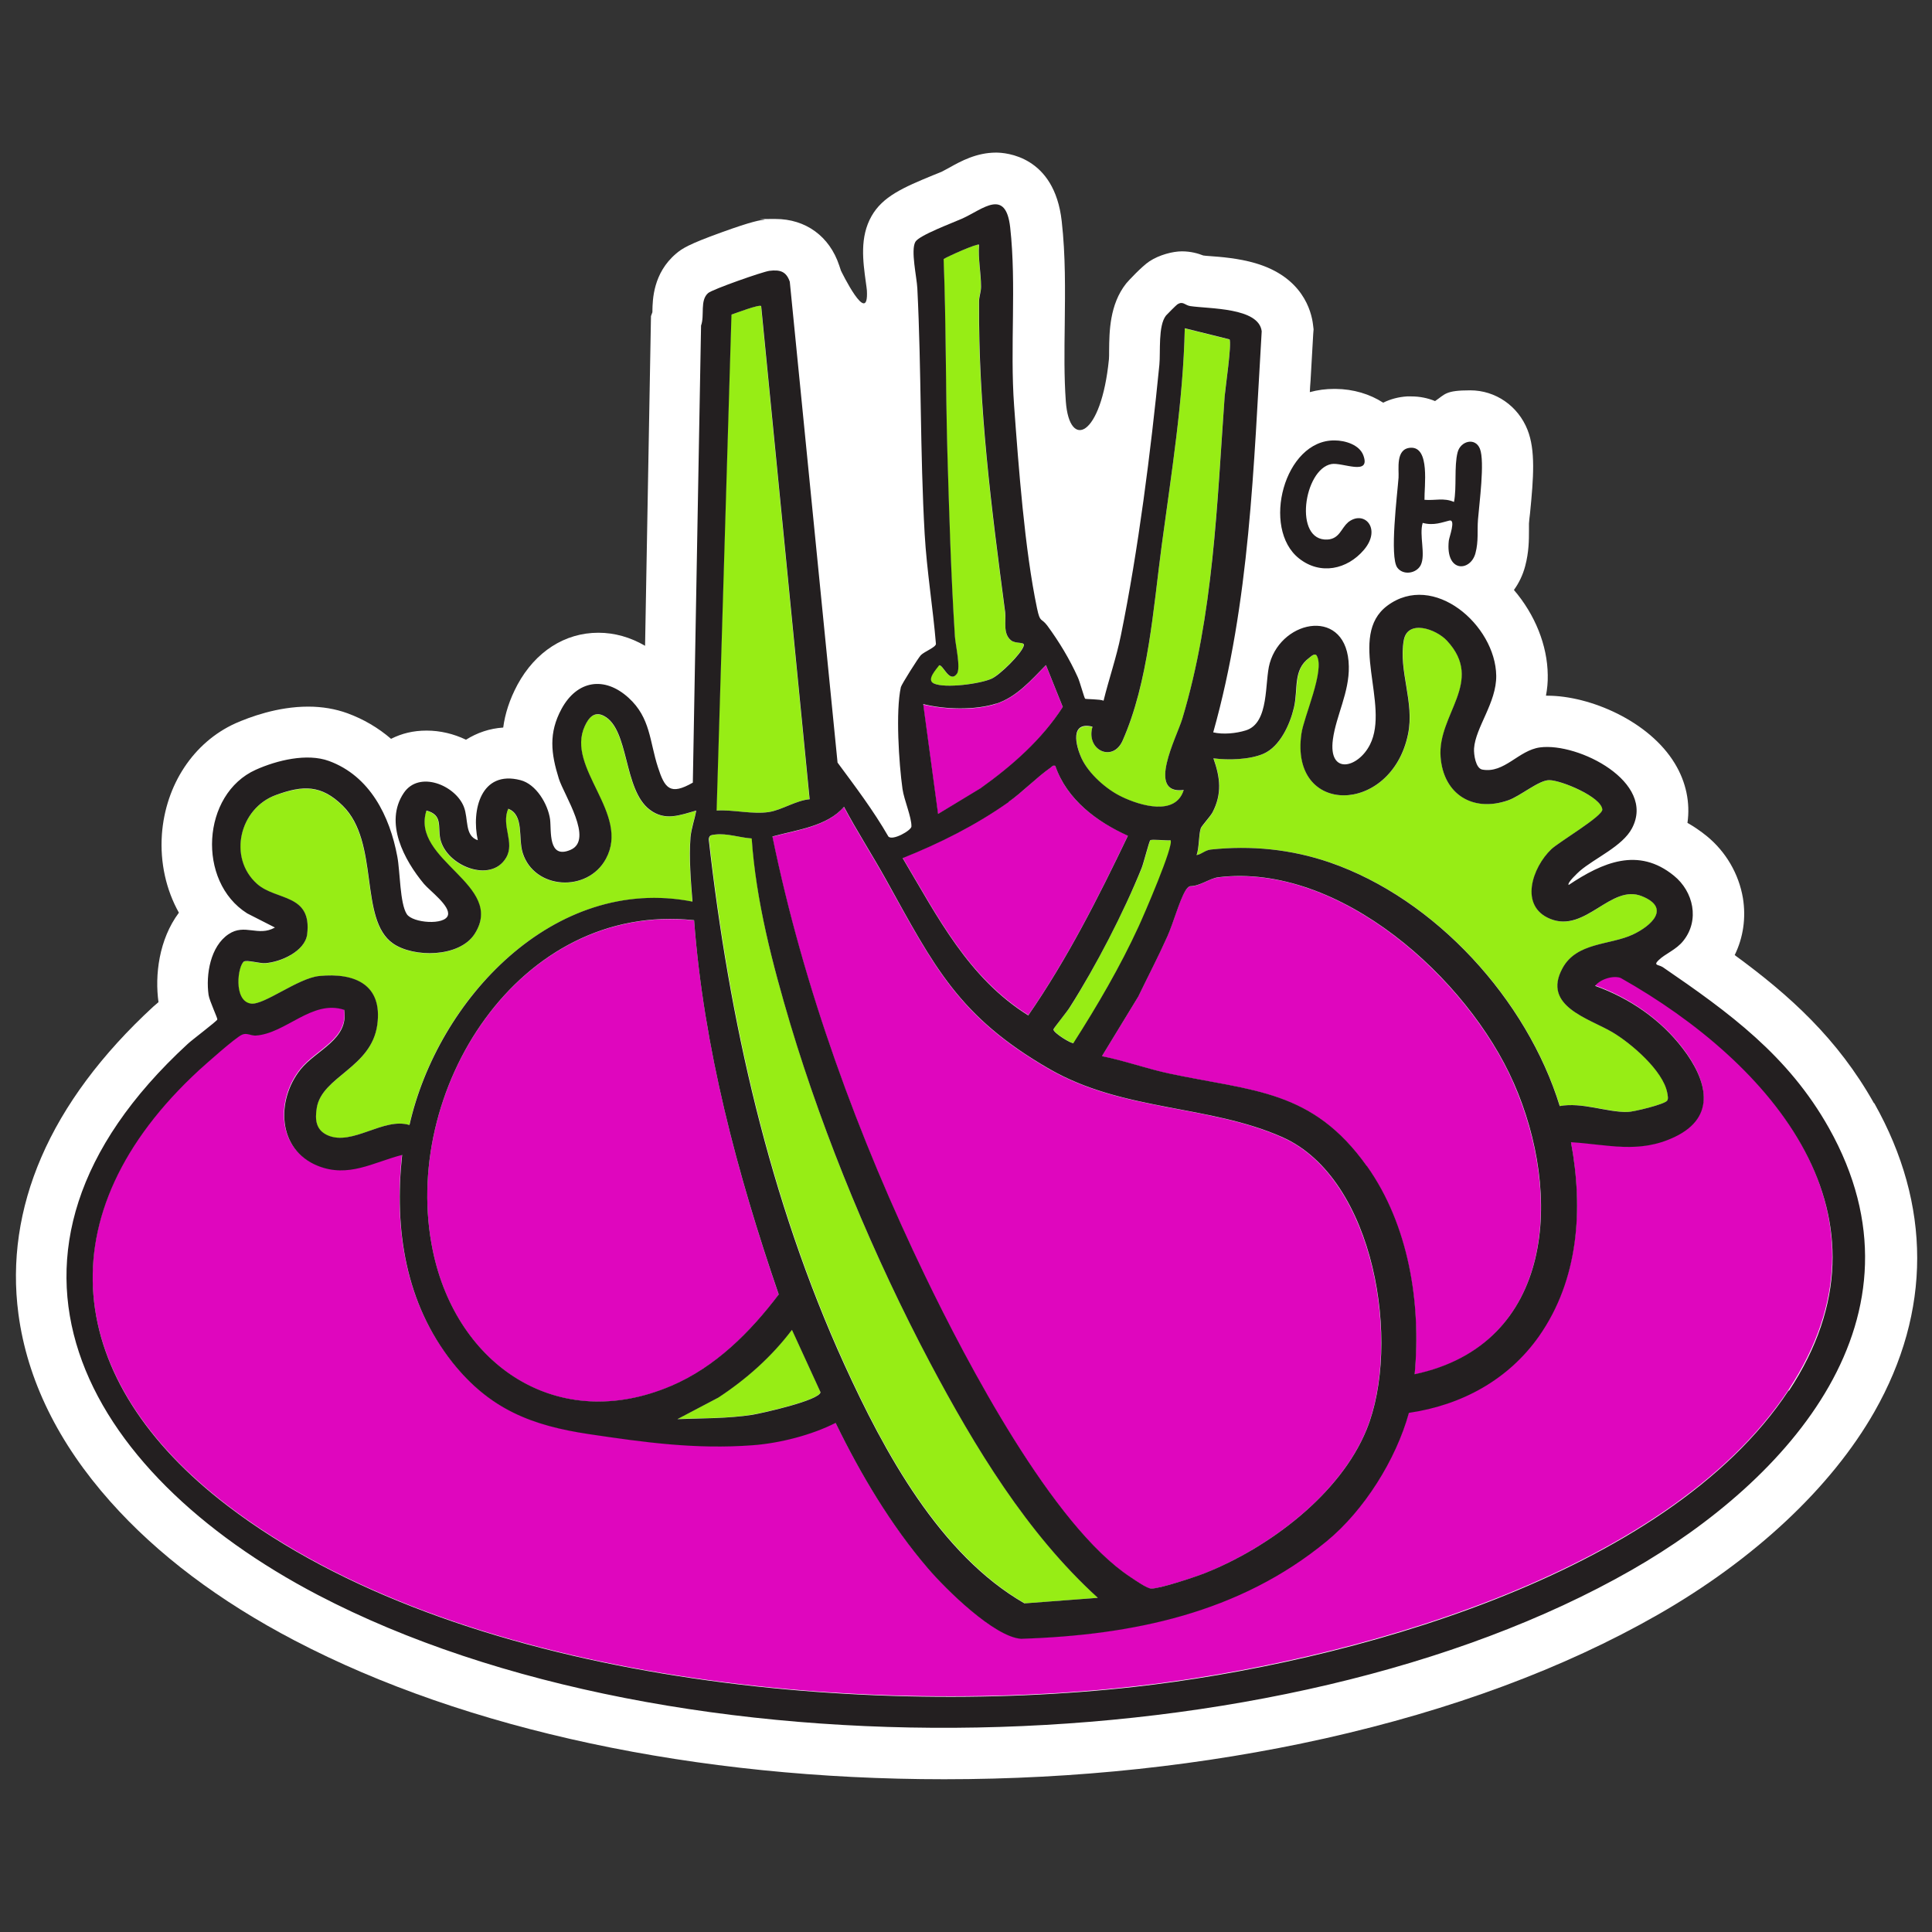 <svg xmlns="http://www.w3.org/2000/svg" id="Layer_1" viewBox="0 0 1080 1080"><rect x="0" y="0" width="1080" height="1080" fill="#333333" stroke="none"/><defs><style>      .st0 {        fill: #df06be;      }      .st1 {        fill: #231f20;      }      .st2 {        fill: #fff;      }      .st3 {        fill: #97ed15;      }    </style></defs><path class="st2" d="M1047.5,616.6c-20.2-35.9-47-60.2-77.8-82.7,4.8-9.8,6.4-20.8,4.6-31.9-2.3-13.5-9.5-25.9-20.3-34.7-3.5-2.8-7.1-5.3-10.7-7.3,1.6-11.2-.7-22.7-7-33.1-14.3-23.8-47.5-38-71.3-38s-.5,0-.8,0c.7-3.7,1.1-7.5,1-11.6-.2-16.6-7.1-33.7-18.9-47.5,2.8-3.9,5-8.4,6.3-13.4,2.1-7.9,2.1-14.7,2.1-19.7,0-1.6,0-3,0-4,.1-1.4.3-3.5.6-5.8,2-20.1,3.1-35.2-1.4-46.6-5.3-13.4-17.9-22.1-32-22.1s-14,2.2-19.7,6c-4.1-1.7-8.6-2.6-13.2-2.6s-1.7,0-2.5,0c-4.8.3-9.2,1.5-13.3,3.5-7.4-4.8-16.6-7.6-26.6-7.7-.3,0-.5,0-.8,0-4.7,0-9.2.6-13.6,1.8.1-2.1.2-4.2.4-6.3.5-8.8,1-17.5,1.5-26.3l.2-2.5-.3-2.5c-.9-7.8-5.9-26.8-32.3-34.5-9.2-2.7-19-3.5-26.1-4-1,0-2-.2-3-.3-2.8-1.1-6.9-2.3-11.9-2.3s-12.6,1.9-18.2,5.6c-4.2,2.8-11.8,10.9-13,12.4-9.2,11.7-9.4,26.7-9.5,37.6,0,1.7,0,4-.1,4.7-4.3,43.5-22.1,50.9-24.1,23.6-1-13.8-.8-28.1-.6-43.3.2-18.8.5-38.2-1.7-57.5-4.1-36.5-31.3-38.3-36.7-38.3-10.9,0-19.7,4.8-26.1,8.4-1.5.8-3.1,1.7-4.1,2.2-.7.3-2.8,1.2-4.4,1.8-17.6,7.2-28.8,12.2-35,23.1-6.7,11.8-4.8,25.2-3.2,36.9.2,1.7.6,4,.6,4.7,1.1,21.1-14.5-11.1-14.5-11.1l-1-3c-5.4-16.2-18.7-25.9-35.6-25.9s-4,.1-6.3.4c-2.2.3-6.3.7-23.9,7.1-18.3,6.6-22,9-25.4,11.9-12.8,10.9-13.1,25.7-13.2,32.1,0,.2,0,.4,0,.6l-.8,2.2-3.3,184.3c-8.2-4.8-17.1-7.3-26.1-7.3-18.8,0-35.2,10.6-45.2,29-4.5,8.4-7,16.4-8,24-7.6.5-14.6,2.9-20.8,6.8-6.9-3.3-14.4-5.1-22-5.1s-13.9,1.6-19.9,4.6c-7.2-6.2-15.4-11-24.4-14.3-6.6-2.4-14-3.7-21.9-3.7-17.3,0-32.8,5.9-40.6,9.3-23.5,10.6-39.2,34.4-41.2,62.2-1.1,15.8,2.4,31,9.5,43.7-11.2,15-13.5,35-11.4,50,0,0,0,0,0,0-1.1.9-2,1.7-2.8,2.4-29,26.7-50.1,55.1-62.7,84.3-12.4,28.7-16.7,58.2-12.8,87.6,4.9,36.8,22.2,72.1,51.4,104.9,26.3,29.6,61,55.7,103.1,77.7,95.6,50,224.5,77.5,363,77.5h0c73.5,0,145.1-7.7,212.8-22.8,70.9-15.9,133.5-39.1,186-69.1,54.1-30.9,97.1-71.2,121.2-113.5,31.9-56.1,31.9-115.7,0-172.4Z"></path><path class="st3" d="M572.8,896.3l41-3.1c-39.6-36.1-68.8-84.3-93.8-131.4-31.3-58.9-59-125.3-78.1-189.3-10.1-33.5-19.2-68.7-21.6-103.8-6.4-.4-13.9-3-20.3-2.2-2,.3-3.4.1-3.6,2.7,11.3,100.6,33.8,201.4,75.8,293.6,22.1,48.6,53.3,106.2,100.7,133.5Z"></path><path class="st3" d="M429.9,453.9c7-1.1,15.2-6.5,22.6-7.1l-27.1-275.7c-1.1-1.1-14.3,4-16.7,4.8l-8.3,277.2c9.3-.6,20.2,2.3,29.4.8Z"></path><path class="st0" d="M242,699.5c13.4,64,69.8,102.3,133.2,75.3,24.7-10.5,44.2-30.1,60.1-51.1-23.2-67.6-41.8-137.5-47.3-209.2-98.2-10.5-164.7,95.8-146,185Z"></path><path class="st3" d="M401.5,781.2l-22.8,12c13.9-.5,28.1-.2,41.8-2.4,5.4-.9,37.9-8.1,38.2-12.7l-16-34.9c-11.3,15-25.5,27.6-41.2,37.9Z"></path><path class="st0" d="M574.8,567.5c21.8-31.5,39.2-65.9,55.7-100.4-17.5-7.8-34.3-20.2-40.6-39.1-1.6-.4-1.7.4-2.6,1-7.6,5.3-15.5,13.6-23.5,19.2-18.3,12.9-38.4,23-59.2,31.3,19.5,32.8,36.7,67,70.2,87.9Z"></path><path class="st3" d="M522,382.1c6.3,2.8,25.8.2,32.2-2.7,4.5-2.1,16.6-13.9,18-18.4.8-2.5-4.7-1-7.2-3.1-4.5-3.8-2.5-10.8-3.2-15.6-7.7-58.4-15-114.6-14.6-173.8,0-2.7,1.1-5.3,1.1-8.2,0-7.9-1.6-15.6-1.1-23.5-.9-.9-17.4,6.5-19.8,8,1.4,36,1.1,72.1,2.1,108,.9,34.2,2,68.8,4.2,103,.3,4.6,3.4,17.8,1.1,20.9-4.1,5.5-7.6-5.3-10-4.8-1.6,2.3-7.4,8.2-2.9,10.2Z"></path><path class="st0" d="M548,440.8c17.7-12.5,34.3-27.2,46.1-45.5l-9.4-23.4c-8.1,8.2-16.3,17.9-27.9,21.6-11.9,3.8-28.8,3.2-40.8.3l8.3,61.4,23.6-14.3Z"></path><path class="st0" d="M517.2,713.6c22.9,47.6,71.2,139.7,114.8,168.2,2.4,1.6,9.2,6.2,11.4,6.3,4.6.1,24.7-6.5,30-8.6,35.6-14.2,75.6-43.9,90.4-80.2,19.5-47.7,4.8-140.5-47-163.5-41.1-18.3-89-14.3-130.4-38.2-50.6-29.2-64.1-57.1-91.1-105.6-7.6-13.7-16.2-27-23.6-40.9-9.4,11-26.5,13-40,16.6,17.4,84.7,48,168.2,85.5,245.9Z"></path><path class="st3" d="M140.1,561.1c7.3,1.1,26.3-14.2,38.2-15.4,20-2,35.6,4.8,32.5,27.3-3.3,24-30.8,28.8-33.8,46.3-1.1,6.5-.6,12.4,6,15.4,13.9,6.2,31.3-10.3,45.8-5.7,15.7-70,80.7-140.1,158.2-124.9-.9-11.4-2-24.5-1.1-35.9.4-5.4,2.3-9.9,3.2-15-9.2,2.6-17.5,6-26-.5-14.9-11.3-11.3-44.9-25.6-52.4-5.3-2.8-8.5.9-10.7,5.7-10.8,23.4,25.6,48.8,11.8,74.2-10.3,19-39.9,17.2-46.5-3.3-2.6-8.2.9-21.3-8.1-24.7-4.1,9.5,3.9,18.8-1.2,27.4-8.6,14.5-33.6,4.5-36.8-10.7-1.5-6.9,1.5-13.2-7.7-15.7-9.2,28,44.6,41.4,26.9,69-8.5,13.2-34,13.3-45.6,5.3-19.2-13.4-7.3-56.4-28.1-77-12-11.8-22.1-11.4-37.3-6-20.5,7.4-27,35.1-10.6,49.7,10.7,9.5,30.9,5.3,28,28.2-1.2,9.5-14.9,15.7-23.5,16.1-3.1.2-10.1-1.9-11.8-.9-3.5,2.2-6.2,22,3.7,23.6Z"></path><path class="st0" d="M905.9,546.4c-4.2-1.6-11.5.7-14.3,4.4,19.1,6.9,36.4,18.7,48.9,34.9,13.5,17.6,19.5,38.2-4.5,49.6-20.1,9.6-37.1,4.2-57.9,2.9,6.9,37.4,4.4,76.7-17.9,108.5-17.1,24.4-43.3,38.6-72.7,42.8-7.2,26.1-24.9,54.5-45.9,71.7-48.9,40.3-108.7,52.7-170.9,54.6-15.1-1-42.4-28-52.2-39.5-20.6-24-37.7-52.8-51.5-81.2-13.3,6.8-31.3,11.4-46.3,12.5-32.1,2.4-60.6-1.6-91.5-6.2-32.2-4.8-55.7-14-76.4-40.1-26.4-33.2-32.6-74.5-28.1-116-16.3,4.2-30,12.9-47.2,6.1-22.7-9-23.5-36.7-9.5-54,8.7-10.8,27-16.7,24.3-33.2-17.9-5.9-32.5,13.2-49.5,14.4-2.8.2-4.9-1.7-7.6-.5-3.8,1.7-19.9,16-24,19.8-87.1,80.4-75.6,173.5,15.7,243.4,127.8,97.9,351.8,118.8,507,101.4,117.4-13.2,297.3-61.6,365.9-165.8,64.4-97.8-9.6-183.1-94-230.8Z"></path><path class="st3" d="M627.1,445.5c10.3,4.9,30.1,10.9,34.6-3.8-21.1,2.7-3.9-29.5-.8-39.8,17.5-58,19.3-120.2,23.7-180.3.3-4.8,4.1-29.8,2.7-31.8l-25-6.2c-.9,40.8-7.5,81-12.9,121.4-4.7,35.1-7.4,76.5-21.9,109.2-5.4,12.2-20.5,5.2-16.8-7.8-12.5-3-9.4,10.3-5.9,17.9,4,8.5,13.9,17.3,22.4,21.3Z"></path><path class="st3" d="M654.4,469.7c-2.1.4-10.5-.6-11.3,0-.6.5-3.7,12.7-4.8,15.5-10.2,24.9-25.7,54.8-40,77.6-1.5,2.3-9.2,11.8-9.3,12.6-.4,1.8,10.3,8.3,11.3,7.7,13.3-21,25.9-42.5,36.4-65.1,2.6-5.6,20.2-45.9,17.8-48.2Z"></path><path class="st3" d="M671.3,463.1c-1.2,3.8-.8,10.6-2.3,14.9,3-.5,4.6-2.7,7.9-3.1,22.5-2.4,44.9-.2,66.5,7.2,59.2,20.4,110.3,76.8,128.6,136.2,12.4-2.3,26.3,3.4,37.8,3.3,3.2,0,20.9-4.3,22.3-6.4.6-1,.1-3,0-4.3-2.2-12.4-20.2-27.7-30.7-33.9-13-7.7-39.4-14.5-27.9-35.7,7.9-14.6,26.6-12.9,39.4-18.9,10.2-4.8,21.4-14.8,5.1-21.4-17.5-7.1-31.6,20.7-51.2,12.7-17.7-7.1-10-28.9.5-39,4.2-4,28.8-18.5,28.5-22.2-.6-6.9-22.8-16.2-29.6-16.4-5.7-.1-16.2,8.9-23.1,11.3-19.6,6.7-36.2-3.3-37.7-24.2-1.8-24,24.8-42.2,3.6-65-6.2-6.7-22.1-12.2-24.2-.2-3,17.1,6.1,34.4,2.4,52.4-9.4,45.2-66.3,46.1-59.6-.3,1.4-9.4,13.3-35.3,8.6-43.5-1-1.8-3.2.3-4.2,1.1-9.2,6.8-6,17.3-8.6,27.9-2.3,9.3-7.7,21.6-16.9,25.7-7.8,3.4-19.8,3.7-28.1,2.6,3.8,10.7,4.9,19.8-.5,30.2-1.5,2.8-6.1,7.6-6.6,9Z"></path><path class="st0" d="M846,605.3c-25.6-58.1-97.3-123.2-165.1-114.8-4.9.6-10.2,5-15.8,5-1.3.5-1.9,1.5-2.6,2.6-3.4,5.8-6.8,18.3-10,25.4-5.1,11.3-10.9,22.5-16.3,33.7l-20.3,33.3c12.7,2.5,25,7,37.6,9.7,47.1,10,80.1,8.9,110.5,51.8,23.4,32.9,30.4,76.7,26.7,116.4,78.4-16.7,82.8-100.8,55.3-163Z"></path><path class="st1" d="M929.4,540.6c-2.1-1.4-5.3-.8-2.4-3.7,3.8-3.8,10-5.9,14-11,9.2-11.5,5.7-27.5-5.3-36.4-19.9-16.2-39.9-7.4-58.8,5.2-1.1-1.1,5.3-7,6.2-7.8,8.5-7.3,23.9-13.8,29.2-23.9,13.6-25.8-30-48-51.4-45.2-12.1,1.6-19.9,14.7-32.3,12.4-3.7-.7-4.8-8.4-4.6-11.8.8-11.8,12.6-25.6,12.4-40.7-.4-28.2-35-58.4-60.9-39.1-22.6,16.9,1.7,55.3-9.7,77.7-6.7,13.2-23.4,17.1-20.7-3,1.8-13.3,9.2-26.2,8.9-40.8-.6-33.1-37.1-26.7-44.2-1.8-3,10.4,0,33.5-13.4,37.6-5.4,1.7-12.7,2.4-18.2,1.1,20.5-72.8,22.6-149.1,27.1-224.2-1.6-13.4-29.5-12.5-40-14.1-3-.5-4-3-7.2-.9-.4.2-6,5.8-6.3,6.2-4.5,5.7-3,20.4-3.7,27.5-4.8,48.4-11.8,103.7-21.5,151.2-2.5,12.4-6.7,24.4-9.7,36.6-1.8-.9-9.9-.8-10.3-1.1-.5-.4-3-9.7-4.1-12-4.6-10.2-10.4-19.8-17-28.8-3.6-4.8-4-1.3-5.8-9.8-6.9-32.9-10.3-79-12.8-113.1-2.4-32.9,1.4-67.4-2.2-99.8-2.5-22.1-15.2-10.2-26.6-5-5.3,2.4-24.3,9.4-26.4,13.1-2.7,4.7.8,19.8,1.1,26,2.3,45.6,1.5,91.7,4.1,137.4,1.2,20.5,4.6,41,6.3,61.4-.2,1.9-6.2,4.1-8.4,6.2-1.4,1.4-10.9,16.5-11.2,17.9-3,13.5-1.1,42.6.9,56.9.9,6.3,5.1,15.7,5,21,0,2.2-10.6,8.2-12.9,5.6-8.4-14.6-18.5-27.9-28.4-41.3l-26.7-268.8c-2-5.9-5.6-6.8-11.4-6.1-3.8.5-31.7,10.3-34.2,12.4-4.8,4.1-1.9,12.5-4,18.2l-4.6,255.5c-12.7,7.3-15.7,3.2-19.5-8.6-4.7-14.4-4.1-27.6-16.4-38.8-13.5-12.3-28.8-9.8-37.5,6.2-7.3,13.5-5.9,24.9-1.5,39,2.9,9.2,19.7,34.2,6.5,39.8-12.7,5.4-10.6-10.8-11.4-17.1-1.2-8.5-7.8-19.7-16.6-21.9-22-5.7-27.5,16.7-23.8,33.6-7.5-2.5-5.1-11.8-7.8-18.7-4.7-12-25-20.5-33.6-7.7-11.1,16.5.3,37.6,11.3,50.8,3.4,4,14.8,12.3,13.4,17.5-1.6,5.8-19.8,4.4-23-.6-3.9-6-3.7-23.9-5.3-32.2-4.2-22.6-15.3-45-38.2-53.4-12.3-4.5-29.1-.4-40.9,4.9-30.3,13.6-33.1,62.5-4.8,80.3l15.5,7.9c-9.4,5.3-16.8-2.4-25.9,3.7-10.2,6.8-12.8,22.6-11.2,34,.5,3.3,5.1,13,4.9,13.7-.3,1-14.3,11.5-16.6,13.7-127.7,117.6-58.6,239.3,72.8,308,199.6,104.3,538.7,97.9,734.3-13.9,88-50.3,169.7-141.5,110.4-247.1-22.8-40.6-55.7-64.5-93.1-90.1ZM678.3,423.9c8.3,1.1,20.3.8,28.1-2.6,9.2-4.1,14.7-16.4,16.9-25.7,2.5-10.5-.7-21.1,8.6-27.9,1-.8,3.2-2.9,4.2-1.1,4.6,8.2-7.3,34.1-8.6,43.5-6.7,46.4,50.3,45.5,59.6.3,3.7-18-5.4-35.3-2.4-52.4,2.1-12,18.1-6.4,24.2.2,21.2,22.9-5.5,41.1-3.6,65,1.6,20.9,18.1,31,37.7,24.2,6.8-2.3,17.3-11.4,23.1-11.3,6.8.1,29,9.4,29.6,16.4.3,3.7-24.3,18.2-28.5,22.2-10.6,10.1-18.2,31.9-.5,39,19.7,7.9,33.8-19.8,51.2-12.7,16.3,6.6,5.1,16.6-5.1,21.4-12.8,6-31.5,4.2-39.4,18.9-11.5,21.2,14.9,28,27.9,35.7,10.5,6.2,28.4,21.5,30.7,33.9.2,1.2.7,3.3,0,4.3-1.3,2.1-19,6.4-22.3,6.4-11.5.2-25.4-5.6-37.8-3.3-18.3-59.4-69.4-115.8-128.6-136.2-21.6-7.4-44-9.6-66.5-7.2-3.3.4-5,2.6-7.9,3.1,1.5-4.2,1.1-11.1,2.3-14.9.4-1.4,5.1-6.3,6.6-9,5.4-10.4,4.3-19.5.5-30.2ZM764.1,651.9c-30.5-42.9-63.4-41.8-110.5-51.8-12.6-2.7-25-7.2-37.6-9.7l20.3-33.3c5.4-11.2,11.2-22.3,16.3-33.7,3.2-7.1,6.6-19.6,10-25.4.7-1.1,1.3-2.1,2.6-2.6,5.6,0,11-4.4,15.8-5,67.9-8.3,139.5,56.7,165.1,114.8,27.5,62.2,23.1,146.3-55.3,163,3.7-39.7-3.3-83.5-26.7-116.4ZM600.2,583.1c-1,.7-11.7-5.9-11.3-7.7.2-.8,7.9-10.2,9.3-12.6,14.4-22.7,29.9-52.6,40-77.6,1.1-2.8,4.2-15,4.8-15.5.9-.7,9.2.3,11.3,0,2.3,2.3-15.2,42.6-17.8,48.2-10.4,22.6-23,44.1-36.4,65.1ZM610.7,406.3c-3.8,13,11.3,20.1,16.8,7.8,14.5-32.7,17.2-74.1,21.9-109.2,5.4-40.3,12-80.5,12.9-121.4l25,6.2c1.4,2-2.3,27-2.7,31.8-4.3,60.1-6.2,122.2-23.7,180.3-3.1,10.3-20.3,42.5.8,39.8-4.5,14.7-24.2,8.8-34.6,3.8-8.5-4-18.4-12.8-22.4-21.3-3.5-7.5-6.6-20.9,5.9-17.9ZM524.9,371.9c2.3-.6,5.8,10.3,10,4.8,2.3-3.1-.8-16.3-1.1-20.9-2.2-34.2-3.2-68.8-4.2-103-1-36-.7-72-2.1-108,2.4-1.5,18.9-8.9,19.8-8-.6,7.9,1.1,15.6,1.1,23.5,0,3-1.1,5.5-1.1,8.2-.4,59.2,6.9,115.4,14.6,173.8.6,4.8-1.4,11.8,3.2,15.6,2.6,2.2,8,.6,7.2,3.1-1.4,4.6-13.5,16.4-18,18.4-6.4,2.9-25.9,5.5-32.2,2.7-4.5-2,1.3-7.9,2.9-10.2ZM556.8,393.4c11.5-3.7,19.7-13.3,27.9-21.6l9.4,23.4c-11.8,18.3-28.4,32.9-46.1,45.5l-23.6,14.3-8.3-61.4c12,3,28.9,3.5,40.8-.3ZM563.8,448.3c7.9-5.6,15.9-13.9,23.5-19.2.9-.6,1-1.4,2.6-1,6.4,18.8,23.2,31.3,40.6,39.1-16.5,34.5-33.9,68.9-55.7,100.4-33.5-20.9-50.7-55.1-70.2-87.9,20.8-8.3,40.9-18.4,59.2-31.3ZM471.8,451c7.4,13.9,16,27.2,23.6,40.9,26.9,48.5,40.5,76.4,91.1,105.6,41.4,23.9,89.2,19.9,130.4,38.2,51.9,23.1,66.5,115.8,47,163.5-14.8,36.3-54.8,66.1-90.4,80.2-5.3,2.1-25.4,8.8-30,8.6-2.2,0-9-4.7-11.4-6.3-43.6-28.5-91.9-120.7-114.8-168.2-37.5-77.7-68.1-161.2-85.5-245.9,13.5-3.7,30.6-5.6,40-16.6ZM408.8,175.9c2.4-.8,15.7-5.9,16.7-4.8l27.1,275.7c-7.5.6-15.6,6-22.6,7.1-9.2,1.5-20.1-1.4-29.4-.8l8.3-277.2ZM399.9,466.5c6.4-.8,13.9,1.8,20.3,2.2,2.4,35,11.6,70.2,21.6,103.8,19.2,64,46.9,130.4,78.1,189.3,25,47.1,54.2,95.4,93.8,131.4l-41,3.1c-47.4-27.2-78.5-84.8-100.7-133.5-42-92.2-64.5-193-75.8-293.6.2-2.5,1.6-2.4,3.6-2.7ZM458.7,778.2c-.4,4.6-32.8,11.8-38.2,12.7-13.7,2.1-27.9,1.9-41.8,2.4l22.8-12c15.7-10.3,29.9-22.9,41.2-37.9l16,34.9ZM435.3,723.6c-15.9,21-35.4,40.6-60.1,51.1-63.4,27-119.8-11.3-133.2-75.3-18.7-89.2,47.9-195.5,146-185,5.4,71.6,24.1,141.6,47.3,209.2ZM136.4,537.5c1.7-1,8.6,1.1,11.8.9,8.6-.5,22.3-6.6,23.5-16.1,2.8-22.9-17.3-18.7-28-28.2-16.4-14.6-9.9-42.3,10.6-49.7,15.1-5.5,25.3-5.8,37.3,6,20.8,20.5,8.9,63.6,28.1,77,11.5,8,37.1,7.9,45.6-5.3,17.7-27.6-36-41-26.9-69,9.2,2.5,6.3,8.8,7.7,15.7,3.2,15.2,28.3,25.2,36.8,10.7,5.1-8.6-2.9-17.9,1.2-27.4,9,3.4,5.5,16.5,8.1,24.7,6.5,20.5,36.2,22.3,46.5,3.3,13.8-25.4-22.6-50.8-11.8-74.2,2.2-4.8,5.4-8.5,10.7-5.7,14.3,7.5,10.7,41.1,25.6,52.4,8.5,6.5,16.8,3.1,26,.5-.9,5.2-2.7,9.6-3.2,15-.9,11.5.2,24.5,1.1,35.9-77.5-15.2-142.4,54.9-158.2,124.9-14.5-4.5-31.9,11.9-45.8,5.7-6.6-3-7.1-8.8-6-15.4,3-17.5,30.5-22.3,33.8-46.3,3.1-22.5-12.5-29.3-32.5-27.3-11.9,1.2-31,16.5-38.2,15.4-9.9-1.5-7.3-21.4-3.7-23.6ZM999.9,777.2c-68.6,104.2-248.5,152.7-365.9,165.8-155.3,17.4-379.2-3.6-507-101.4-91.3-69.9-102.9-163-15.7-243.4,4.1-3.7,20.2-18.1,24-19.8,2.7-1.2,4.8.6,7.6.5,16.9-1.1,31.6-20.3,49.5-14.4,2.7,16.5-15.6,22.4-24.3,33.2-13.9,17.3-13.1,44.9,9.5,54,17.2,6.9,30.9-1.9,47.2-6.1-4.5,41.5,1.8,82.8,28.1,116,20.8,26.1,44.2,35.3,76.4,40.1,30.9,4.6,59.5,8.6,91.5,6.2,15-1.1,33-5.7,46.3-12.5,13.8,28.4,30.9,57.2,51.5,81.2,9.8,11.5,37.1,38.5,52.2,39.5,62.2-2,122-14.3,170.9-54.6,20.9-17.2,38.7-45.6,45.9-71.7,29.4-4.3,55.5-18.4,72.7-42.8,22.3-31.8,24.8-71.2,17.9-108.5,20.8,1.3,37.9,6.6,57.9-2.9,24-11.4,18-32,4.5-49.6-12.4-16.2-29.7-28-48.9-34.9,2.8-3.7,10.1-6,14.3-4.4,84.4,47.6,158.4,133,94,230.8Z"></path><path class="st1" d="M814.8,252.9c1.6-6.4,9.9-8.6,12.5-2,2.8,7.2-.4,30.6-1.1,39.6-.5,6.1.4,12-1.4,18.7-2.7,10.4-16.9,11.2-14.9-7,.2-1.9,4.1-12.1.3-11.2s-8.7,3-14.9,1.3c-2.1,6.8,1.8,17.7-1.1,23.6-2.4,4.7-9.8,5.9-13.1,1.4-4.4-6,0-40.9.7-50.3.3-4.7-1.8-16.1,6.6-16.7,11.2-.8,7.7,21.8,7.9,29.1,5.9.5,10.8-1.3,16.5,1.2,1.6-8.3,0-19.8,2-27.7Z"></path><path class="st1" d="M753.3,292.2c9-7.6,19.3,3.1,9.2,15.1-9.4,11.1-24.4,14.3-36.3,4.9-21.3-16.8-8.3-66.4,19.9-66,5.8,0,13.8,2.4,16,8.3,4.4,11.8-11.8,3.8-17.8,4.9-15.5,2.8-21.4,43.3-2.2,42.2,6.7-.4,7.7-6.4,11.3-9.4Z"></path></svg>